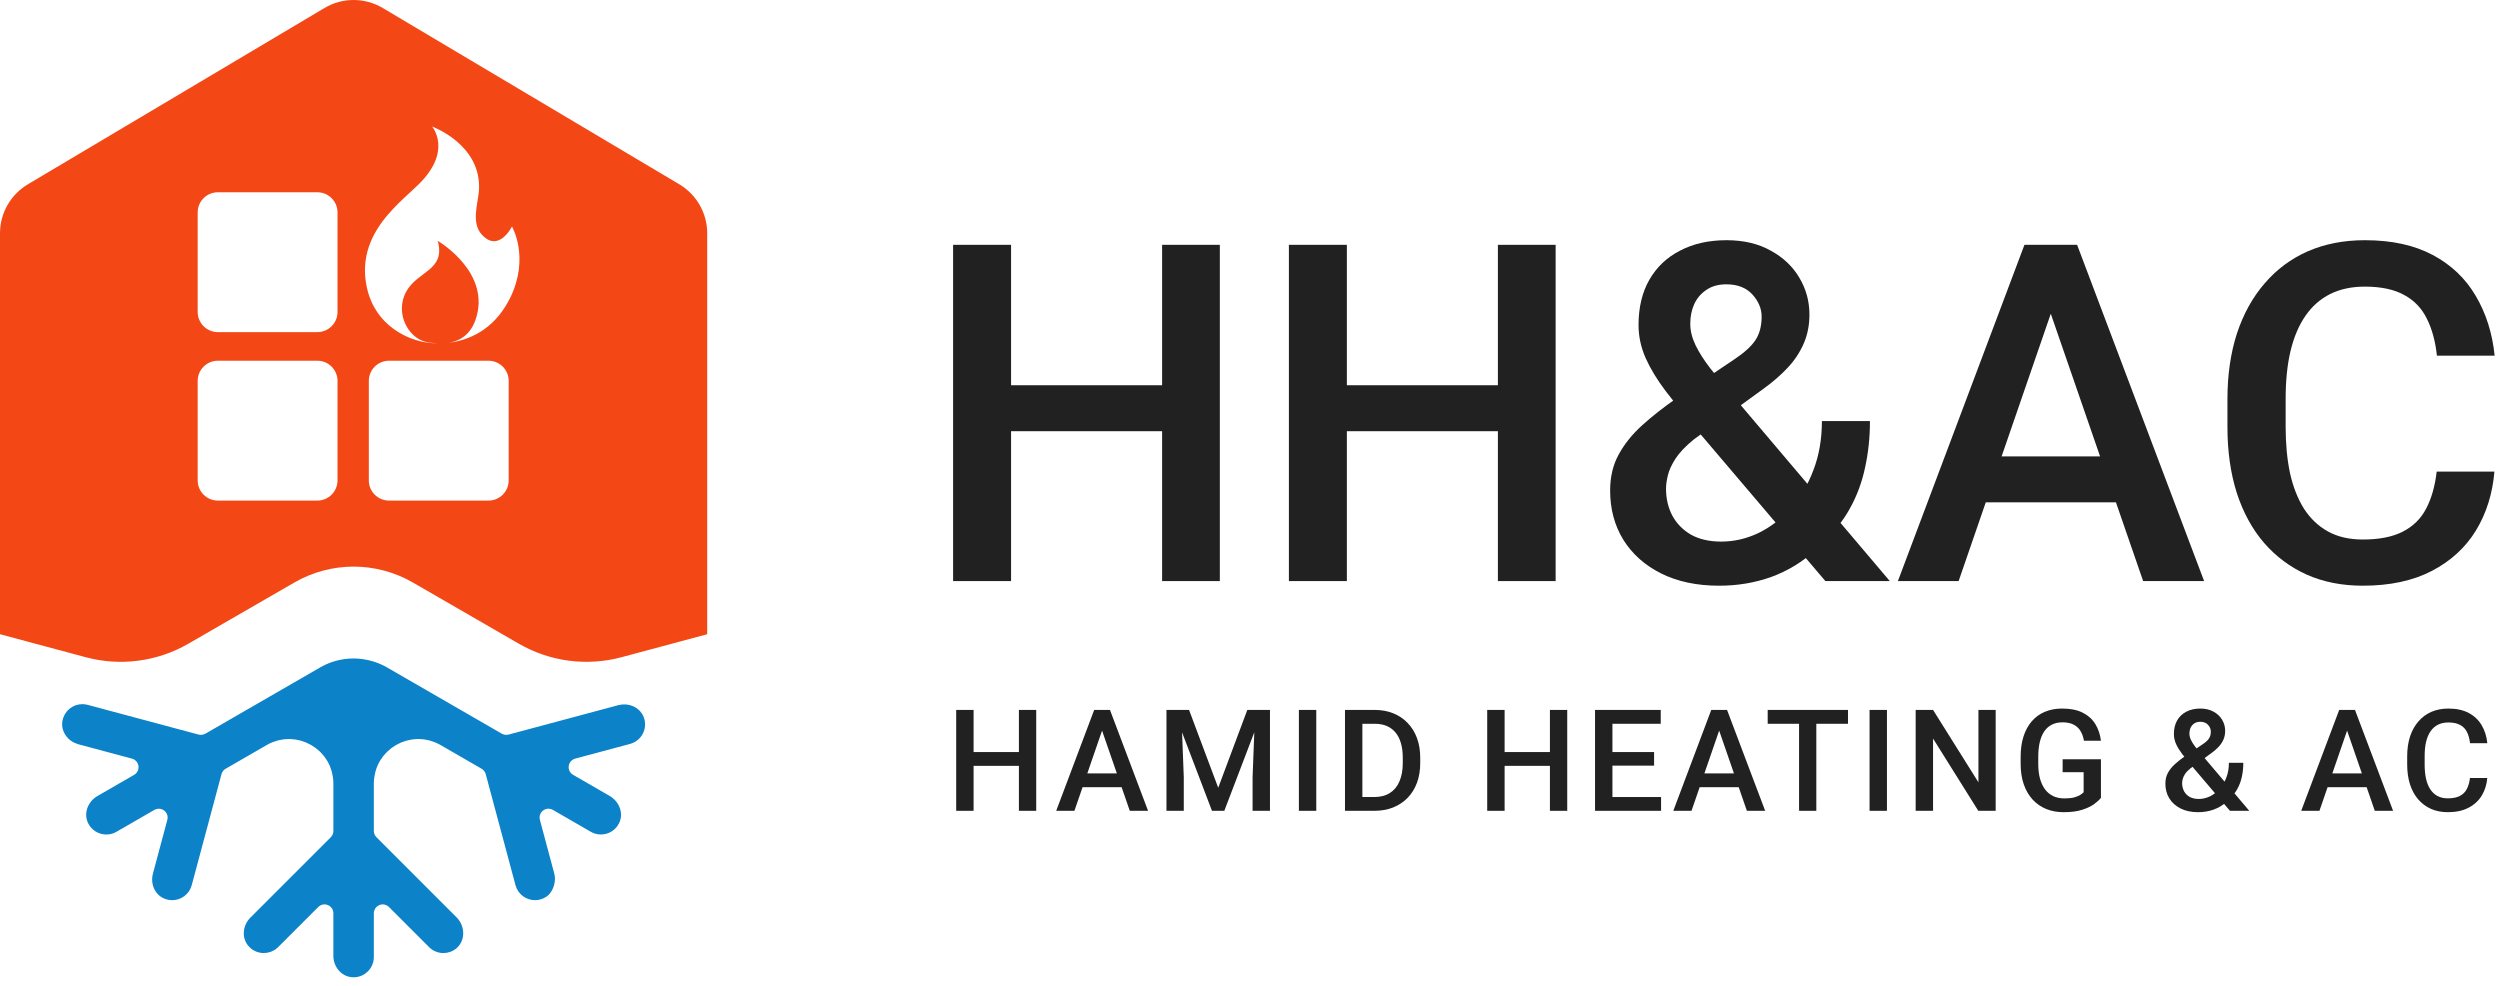 <svg xmlns="http://www.w3.org/2000/svg" width="185" height="73" viewBox="0 0 185 73" fill="none"><path d="M47.636 53.069C47.604 52.985 47.563 52.907 47.518 52.832C47.503 52.809 47.486 52.788 47.47 52.765C47.436 52.716 47.4 52.669 47.36 52.625C47.339 52.603 47.318 52.581 47.296 52.56C47.254 52.52 47.211 52.483 47.165 52.448C47.142 52.431 47.12 52.413 47.096 52.397C47.04 52.359 46.98 52.326 46.92 52.295C46.904 52.288 46.889 52.278 46.873 52.27C46.795 52.235 46.715 52.206 46.632 52.184C46.61 52.178 46.587 52.175 46.564 52.169C46.502 52.155 46.44 52.144 46.376 52.136C46.345 52.133 46.315 52.132 46.284 52.13C46.223 52.127 46.162 52.126 46.1 52.13C46.075 52.131 46.05 52.132 46.025 52.135C45.939 52.143 45.852 52.157 45.767 52.179L40.022 53.719L37.632 54.359H37.631C37.581 54.373 37.53 54.378 37.479 54.379C37.473 54.38 37.468 54.381 37.462 54.381C37.453 54.381 37.444 54.378 37.434 54.378C37.396 54.376 37.359 54.371 37.322 54.363C37.307 54.36 37.292 54.357 37.278 54.353C37.228 54.338 37.18 54.32 37.135 54.294L28.642 49.391C28.333 49.212 28.008 49.071 27.676 48.965C27.391 48.873 27.1 48.807 26.806 48.769C26.593 48.741 26.38 48.727 26.166 48.727C25.952 48.727 25.738 48.741 25.526 48.769C25.207 48.81 24.892 48.883 24.584 48.986C24.277 49.09 23.977 49.225 23.69 49.391L15.197 54.294C15.152 54.32 15.104 54.339 15.054 54.353C15.04 54.357 15.025 54.36 15.01 54.363C14.973 54.371 14.936 54.377 14.898 54.378C14.888 54.378 14.879 54.382 14.87 54.382C14.864 54.382 14.858 54.38 14.853 54.38C14.801 54.378 14.75 54.373 14.7 54.359L13.047 53.917L6.483 52.158C6.423 52.141 6.363 52.13 6.303 52.122C6.284 52.119 6.265 52.118 6.247 52.116C6.205 52.112 6.163 52.109 6.122 52.108C6.105 52.108 6.087 52.108 6.069 52.108C5.991 52.109 5.914 52.115 5.839 52.129C5.829 52.13 5.821 52.133 5.811 52.135C5.739 52.149 5.669 52.168 5.599 52.192C5.59 52.196 5.581 52.198 5.572 52.201C5.501 52.228 5.433 52.261 5.367 52.297C5.354 52.305 5.341 52.312 5.328 52.32C5.264 52.358 5.202 52.401 5.144 52.448C5.135 52.456 5.126 52.464 5.117 52.472C5.061 52.52 5.008 52.573 4.96 52.629C4.956 52.634 4.951 52.638 4.947 52.643C4.898 52.702 4.854 52.766 4.813 52.834C4.806 52.846 4.798 52.859 4.79 52.872C4.753 52.939 4.72 53.01 4.692 53.084C4.688 53.097 4.683 53.111 4.679 53.125C4.652 53.203 4.63 53.285 4.616 53.37C4.584 53.563 4.595 53.753 4.64 53.933C4.707 54.203 4.853 54.45 5.052 54.649C5.12 54.717 5.196 54.779 5.276 54.834C5.414 54.93 5.569 55.003 5.734 55.053C5.753 55.059 5.77 55.068 5.788 55.073L9.193 55.985L9.767 56.139C9.838 56.158 9.901 56.186 9.957 56.222C10.291 56.436 10.354 56.916 10.087 57.209C10.042 57.258 9.988 57.302 9.925 57.339L7.634 58.662L7.202 58.911C7.029 59.011 6.878 59.14 6.754 59.289C6.444 59.661 6.304 60.156 6.415 60.623C6.438 60.717 6.47 60.809 6.513 60.899C6.545 60.968 6.583 61.032 6.624 61.093C6.664 61.154 6.709 61.211 6.757 61.264C6.853 61.37 6.962 61.459 7.08 61.532C7.317 61.677 7.59 61.755 7.867 61.755C7.931 61.755 7.994 61.751 8.058 61.742C8.249 61.718 8.438 61.656 8.615 61.554L11.423 59.933C11.472 59.905 11.522 59.885 11.571 59.871C11.58 59.868 11.588 59.865 11.596 59.863C11.644 59.851 11.691 59.845 11.738 59.844C11.742 59.844 11.746 59.843 11.75 59.843C11.756 59.843 11.761 59.845 11.767 59.845C11.81 59.846 11.852 59.851 11.894 59.86C11.895 59.86 11.897 59.86 11.898 59.861C11.94 59.871 11.981 59.886 12.02 59.904C12.029 59.909 12.038 59.913 12.047 59.917C12.085 59.937 12.121 59.959 12.154 59.985C12.159 59.988 12.162 59.993 12.167 59.996C12.197 60.021 12.224 60.048 12.249 60.078C12.255 60.085 12.261 60.091 12.267 60.098C12.293 60.131 12.316 60.167 12.336 60.205C12.34 60.212 12.343 60.22 12.346 60.228C12.363 60.263 12.376 60.3 12.386 60.339C12.387 60.345 12.39 60.352 12.391 60.358C12.401 60.401 12.405 60.446 12.405 60.492C12.405 60.502 12.404 60.513 12.404 60.523C12.402 60.571 12.396 60.619 12.383 60.669L11.314 64.659C11.244 64.921 11.241 65.192 11.298 65.447C11.393 65.872 11.657 66.249 12.06 66.451C12.286 66.563 12.518 66.614 12.743 66.614C13.404 66.614 14.009 66.173 14.188 65.504L16.335 57.493L16.39 57.286C16.413 57.203 16.451 57.125 16.503 57.057C16.555 56.99 16.62 56.932 16.695 56.889L19.738 55.132C19.873 55.054 20.01 54.987 20.148 54.931C20.196 54.911 20.243 54.899 20.291 54.882C20.382 54.849 20.474 54.815 20.566 54.792C20.623 54.777 20.68 54.77 20.737 54.758C20.82 54.741 20.904 54.722 20.987 54.712C21.047 54.704 21.107 54.704 21.167 54.7C21.237 54.695 21.308 54.686 21.377 54.686C21.388 54.686 21.399 54.688 21.41 54.688C21.442 54.688 21.472 54.691 21.503 54.692C21.601 54.696 21.698 54.704 21.795 54.717C21.834 54.722 21.874 54.728 21.913 54.734C22.009 54.75 22.102 54.771 22.196 54.795C22.226 54.803 22.256 54.809 22.285 54.817C22.406 54.852 22.523 54.893 22.639 54.941C22.663 54.951 22.685 54.963 22.709 54.974C22.801 55.014 22.89 55.059 22.978 55.107C23.012 55.126 23.046 55.146 23.079 55.166C23.16 55.215 23.238 55.267 23.314 55.322C23.341 55.342 23.369 55.36 23.395 55.38C23.494 55.456 23.589 55.538 23.679 55.625C23.693 55.638 23.706 55.653 23.72 55.667C23.795 55.743 23.866 55.822 23.934 55.905C23.949 55.923 23.965 55.94 23.979 55.959C23.989 55.971 23.996 55.984 24.006 55.996C24.062 56.071 24.116 56.148 24.166 56.228C24.186 56.258 24.206 56.288 24.224 56.319C24.288 56.43 24.349 56.543 24.4 56.662C24.405 56.674 24.409 56.686 24.413 56.697C24.459 56.805 24.498 56.917 24.532 57.032C24.543 57.071 24.553 57.11 24.563 57.149C24.587 57.244 24.607 57.34 24.623 57.439C24.63 57.479 24.637 57.519 24.642 57.56C24.659 57.697 24.67 57.836 24.67 57.978V61.492C24.67 61.536 24.666 61.578 24.658 61.621C24.641 61.705 24.608 61.785 24.56 61.856C24.536 61.891 24.509 61.925 24.479 61.956L18.524 67.91C17.97 68.464 17.863 69.367 18.359 69.974C18.427 70.057 18.503 70.13 18.582 70.194C18.588 70.198 18.593 70.203 18.598 70.208C18.675 70.268 18.757 70.319 18.841 70.362C18.851 70.367 18.861 70.373 18.871 70.377C18.954 70.417 19.04 70.448 19.127 70.472C19.14 70.475 19.152 70.479 19.165 70.483C19.252 70.504 19.34 70.517 19.429 70.522C19.443 70.523 19.457 70.524 19.471 70.524C19.532 70.526 19.594 70.52 19.655 70.514C19.697 70.511 19.739 70.51 19.78 70.502C19.839 70.492 19.896 70.474 19.954 70.457C19.992 70.445 20.03 70.437 20.067 70.423C20.129 70.398 20.189 70.365 20.248 70.332C20.277 70.315 20.308 70.303 20.337 70.285C20.423 70.229 20.505 70.164 20.581 70.088L23.552 67.117C23.598 67.071 23.649 67.036 23.701 67.007C23.713 67.001 23.725 66.994 23.737 66.988C23.789 66.963 23.842 66.944 23.896 66.934C23.903 66.933 23.909 66.933 23.915 66.933C23.947 66.928 23.979 66.923 24.01 66.923C24.028 66.923 24.046 66.927 24.063 66.928C24.077 66.93 24.09 66.931 24.104 66.933C24.158 66.94 24.211 66.953 24.261 66.974C24.267 66.976 24.273 66.98 24.279 66.983C24.323 67.002 24.365 67.027 24.405 67.056C24.416 67.065 24.427 67.073 24.438 67.082C24.48 67.117 24.519 67.156 24.551 67.201C24.553 67.204 24.555 67.208 24.557 67.211C24.587 67.254 24.609 67.303 24.628 67.354C24.633 67.368 24.637 67.382 24.642 67.397C24.658 67.454 24.669 67.514 24.669 67.58V70.737C24.669 71.52 25.233 72.234 26.013 72.312C26.066 72.317 26.119 72.32 26.171 72.319C26.267 72.319 26.359 72.308 26.45 72.291C26.459 72.289 26.469 72.288 26.478 72.286C26.565 72.268 26.648 72.241 26.729 72.209C26.74 72.204 26.751 72.2 26.762 72.195C26.84 72.161 26.914 72.121 26.985 72.074C26.996 72.067 27.007 72.06 27.018 72.052C27.087 72.005 27.151 71.952 27.21 71.894C27.22 71.884 27.23 71.874 27.239 71.865C27.297 71.805 27.351 71.741 27.398 71.672C27.405 71.662 27.412 71.651 27.419 71.64C27.466 71.569 27.507 71.494 27.541 71.415C27.545 71.406 27.549 71.396 27.553 71.386C27.586 71.304 27.613 71.219 27.632 71.13C27.634 71.123 27.634 71.116 27.635 71.109C27.653 71.016 27.664 70.921 27.664 70.822V67.579C27.664 67.514 27.676 67.454 27.692 67.397C27.696 67.382 27.701 67.368 27.706 67.354C27.724 67.303 27.747 67.254 27.776 67.211C27.779 67.208 27.78 67.204 27.782 67.201C27.815 67.156 27.854 67.117 27.896 67.081C27.907 67.072 27.918 67.064 27.929 67.056C27.969 67.027 28.01 67.002 28.055 66.982C28.061 66.979 28.067 66.976 28.073 66.973C28.123 66.952 28.176 66.94 28.23 66.932C28.243 66.93 28.257 66.929 28.27 66.928C28.288 66.926 28.306 66.923 28.323 66.923C28.355 66.923 28.387 66.927 28.418 66.932C28.425 66.933 28.431 66.933 28.437 66.934C28.491 66.944 28.544 66.963 28.597 66.987C28.609 66.993 28.621 67 28.633 67.006C28.685 67.035 28.736 67.07 28.782 67.116L31.753 70.087C31.826 70.161 31.905 70.225 31.988 70.279C32.154 70.389 32.337 70.462 32.526 70.499C32.621 70.517 32.717 70.526 32.812 70.526C33.152 70.526 33.492 70.411 33.769 70.181C34.459 69.606 34.427 68.526 33.793 67.891L27.856 61.954C27.733 61.831 27.664 61.665 27.664 61.491V57.978C27.664 57.835 27.676 57.696 27.693 57.559C27.698 57.518 27.705 57.478 27.712 57.438C27.727 57.34 27.747 57.243 27.771 57.149C27.782 57.109 27.791 57.07 27.803 57.031C27.836 56.917 27.875 56.806 27.921 56.698C27.926 56.686 27.929 56.673 27.934 56.661C27.986 56.543 28.046 56.429 28.11 56.32C28.129 56.288 28.149 56.257 28.169 56.226C28.219 56.147 28.272 56.071 28.328 55.997C28.346 55.974 28.361 55.95 28.38 55.928C28.387 55.919 28.394 55.912 28.401 55.903C28.468 55.822 28.538 55.744 28.613 55.669C28.627 55.655 28.641 55.638 28.656 55.624C28.746 55.537 28.841 55.456 28.939 55.38C28.967 55.359 28.995 55.34 29.023 55.321C29.098 55.266 29.175 55.214 29.255 55.166C29.289 55.146 29.323 55.126 29.358 55.106C29.445 55.058 29.533 55.014 29.624 54.974C29.649 54.963 29.672 54.95 29.697 54.94C29.812 54.892 29.929 54.852 30.049 54.817C30.079 54.808 30.11 54.802 30.14 54.794C30.233 54.77 30.326 54.749 30.421 54.733C30.461 54.727 30.5 54.721 30.54 54.716C30.636 54.703 30.733 54.695 30.831 54.691C30.862 54.69 30.893 54.687 30.924 54.687C30.935 54.687 30.946 54.685 30.957 54.685C31.027 54.685 31.097 54.694 31.167 54.699C31.227 54.703 31.287 54.703 31.348 54.71C31.432 54.721 31.516 54.74 31.6 54.757C31.656 54.769 31.712 54.776 31.768 54.79C31.861 54.815 31.954 54.849 32.047 54.882C32.093 54.899 32.14 54.911 32.186 54.929C32.324 54.986 32.461 55.053 32.596 55.13L35.639 56.887C35.789 56.974 35.899 57.117 35.944 57.285L35.955 57.326L38.146 65.502C38.325 66.171 38.93 66.612 39.591 66.612C39.867 66.612 40.154 66.536 40.419 66.364C40.482 66.323 40.541 66.275 40.596 66.22C40.926 65.894 41.102 65.353 41.06 64.885C41.053 64.806 41.04 64.73 41.02 64.657L39.951 60.667C39.938 60.617 39.932 60.569 39.93 60.521C39.93 60.511 39.929 60.5 39.929 60.49C39.929 60.444 39.933 60.399 39.943 60.356C39.944 60.35 39.946 60.344 39.948 60.338C39.957 60.299 39.971 60.262 39.988 60.226C39.991 60.218 39.994 60.211 39.998 60.203C40.017 60.165 40.04 60.13 40.067 60.096C40.072 60.089 40.078 60.083 40.084 60.076C40.109 60.046 40.137 60.019 40.167 59.994C40.171 59.99 40.175 59.987 40.179 59.983C40.212 59.957 40.249 59.935 40.287 59.915C40.295 59.911 40.304 59.907 40.313 59.902C40.352 59.884 40.393 59.869 40.435 59.859C40.437 59.858 40.438 59.858 40.44 59.858C40.481 59.848 40.523 59.844 40.567 59.843C40.572 59.843 40.578 59.841 40.584 59.841C40.587 59.841 40.591 59.842 40.595 59.842C40.642 59.843 40.69 59.849 40.737 59.861C40.746 59.863 40.754 59.866 40.762 59.869C40.812 59.883 40.862 59.902 40.911 59.931L43.719 61.552C43.955 61.688 44.212 61.752 44.466 61.752C44.605 61.752 44.742 61.733 44.875 61.696C45.007 61.658 45.135 61.603 45.253 61.53C45.43 61.421 45.587 61.274 45.709 61.092C45.75 61.031 45.787 60.966 45.82 60.898C45.993 60.538 45.993 60.14 45.864 59.783C45.764 59.504 45.582 59.252 45.344 59.059C45.277 59.004 45.207 58.953 45.131 58.909L42.408 57.337C42.092 57.155 42.013 56.791 42.135 56.506C42.208 56.336 42.354 56.194 42.565 56.137L44.094 55.728L46.625 55.049C46.678 55.035 46.73 55.018 46.78 54.999C46.93 54.941 47.066 54.861 47.186 54.763C47.345 54.632 47.475 54.47 47.568 54.29C47.615 54.199 47.652 54.104 47.68 54.006C47.708 53.907 47.725 53.805 47.732 53.701C47.745 53.495 47.716 53.28 47.636 53.069Z" fill="#0C82C9"></path><path d="M50.269 13.638L28.324 0.593C26.994 -0.198 25.339 -0.198 24.01 0.593L2.064 13.638C0.784 14.399 0 15.777 0 17.267V46.933L6.343 48.634C8.906 49.322 11.637 48.963 13.936 47.636L21.787 43.103C23.117 42.336 24.633 41.929 26.167 41.929C27.701 41.929 29.217 42.336 30.547 43.103L38.394 47.635C40.692 48.962 43.423 49.322 45.987 48.635L52.334 46.933V17.267C52.334 15.777 51.549 14.399 50.269 13.638ZM24.977 35.55C24.977 36.374 24.308 37.043 23.483 37.043H16.121C15.296 37.043 14.628 36.374 14.628 35.55V28.187C14.628 27.363 15.296 26.694 16.121 26.694H23.483C24.308 26.694 24.977 27.363 24.977 28.187V35.55ZM24.977 23.083C24.977 23.908 24.308 24.577 23.483 24.577H16.121C15.296 24.577 14.628 23.908 14.628 23.083V15.721C14.628 14.896 15.296 14.228 16.121 14.228H23.483C24.308 14.228 24.977 14.896 24.977 15.721V23.083ZM37.642 35.55C37.642 36.374 36.974 37.043 36.149 37.043H28.786C27.962 37.043 27.293 36.374 27.293 35.55V28.187C27.293 27.363 27.961 26.694 28.786 26.694H36.149C36.973 26.694 37.642 27.363 37.642 28.187V35.55ZM37.754 22.044C37.719 22.117 37.679 22.182 37.642 22.252C37.072 23.332 36.325 24.082 35.512 24.577C34.764 25.032 33.963 25.276 33.193 25.367C33.716 25.285 34.259 25.066 34.68 24.577C34.877 24.348 35.048 24.063 35.177 23.7C36.432 20.166 32.395 17.825 32.395 17.825C32.994 20.043 30.872 20.039 30.039 21.618C29.497 22.646 29.74 23.823 30.383 24.576C30.727 24.98 31.183 25.265 31.699 25.336C31.881 25.361 32.142 25.397 32.442 25.408C32.129 25.406 31.825 25.384 31.541 25.341C30.894 25.241 30.163 24.996 29.478 24.576C28.552 24.009 27.715 23.118 27.293 21.813C27.238 21.641 27.188 21.464 27.147 21.278C26.901 20.14 26.997 19.144 27.293 18.265C27.886 16.503 29.283 15.216 30.357 14.227C30.578 14.023 30.787 13.831 30.971 13.65C33.524 11.145 31.973 9.364 31.973 9.364C31.973 9.364 35.68 10.697 35.441 14.126C35.438 14.159 35.434 14.193 35.431 14.227C35.339 15.15 34.875 16.506 35.653 17.361C36.529 18.326 37.275 17.643 37.642 17.149C37.798 16.94 37.886 16.764 37.886 16.764C37.886 16.764 39.219 19.035 37.754 22.044Z" fill="#F34816"></path><path d="M182.777 57.57H184.058C184.017 58.059 183.881 58.494 183.648 58.877C183.416 59.257 183.089 59.556 182.669 59.774C182.249 59.993 181.738 60.102 181.136 60.102C180.675 60.102 180.259 60.02 179.89 59.856C179.521 59.689 179.205 59.453 178.942 59.149C178.678 58.841 178.477 58.471 178.337 58.036C178.2 57.602 178.132 57.117 178.132 56.58V55.96C178.132 55.423 178.202 54.938 178.342 54.504C178.485 54.07 178.69 53.699 178.957 53.391C179.224 53.08 179.543 52.843 179.916 52.679C180.292 52.515 180.714 52.433 181.182 52.433C181.777 52.433 182.279 52.542 182.689 52.761C183.1 52.98 183.417 53.282 183.643 53.668C183.872 54.054 184.012 54.497 184.063 54.996H182.782C182.748 54.675 182.672 54.4 182.556 54.171C182.443 53.942 182.276 53.767 182.054 53.648C181.832 53.525 181.541 53.463 181.182 53.463C180.888 53.463 180.632 53.518 180.413 53.627C180.194 53.737 180.011 53.897 179.865 54.109C179.718 54.321 179.606 54.583 179.531 54.894C179.459 55.201 179.424 55.553 179.424 55.95V56.58C179.424 56.956 179.456 57.298 179.521 57.606C179.589 57.91 179.692 58.171 179.829 58.39C179.969 58.609 180.146 58.778 180.362 58.898C180.577 59.017 180.835 59.077 181.136 59.077C181.502 59.077 181.797 59.019 182.023 58.903C182.252 58.787 182.425 58.617 182.541 58.395C182.66 58.17 182.739 57.895 182.777 57.57Z" fill="#212121"></path><path d="M173.869 53.53L171.639 60H170.29L173.1 52.535H173.961L173.869 53.53ZM175.735 60L173.5 53.53L173.402 52.535H174.269L177.089 60H175.735ZM175.627 57.231V58.252H171.567V57.231H175.627Z" fill="#212121"></path><path d="M161.714 55.94L163.001 55.073C163.216 54.929 163.37 54.789 163.462 54.653C163.555 54.513 163.601 54.338 163.601 54.13C163.601 53.952 163.532 53.788 163.396 53.638C163.259 53.487 163.066 53.412 162.816 53.412C162.642 53.412 162.495 53.453 162.375 53.535C162.256 53.614 162.165 53.719 162.104 53.853C162.046 53.983 162.017 54.128 162.017 54.289C162.017 54.442 162.056 54.601 162.135 54.765C162.213 54.926 162.321 55.095 162.458 55.273C162.594 55.447 162.748 55.635 162.919 55.837L166.446 60H165.016L162.135 56.611C161.885 56.31 161.665 56.035 161.473 55.786C161.282 55.533 161.133 55.288 161.027 55.053C160.921 54.813 160.868 54.567 160.868 54.314C160.868 53.925 160.948 53.59 161.109 53.309C161.27 53.029 161.497 52.814 161.791 52.663C162.085 52.51 162.428 52.433 162.822 52.433C163.201 52.433 163.527 52.51 163.801 52.663C164.078 52.814 164.29 53.014 164.437 53.263C164.587 53.513 164.662 53.786 164.662 54.084C164.662 54.319 164.619 54.535 164.534 54.73C164.448 54.924 164.331 55.102 164.18 55.263C164.03 55.423 163.855 55.575 163.657 55.719L162.094 56.857C161.912 57.004 161.777 57.146 161.688 57.283C161.603 57.416 161.547 57.539 161.519 57.652C161.492 57.765 161.478 57.864 161.478 57.949C161.478 58.168 161.524 58.366 161.617 58.544C161.712 58.722 161.851 58.864 162.032 58.969C162.217 59.072 162.44 59.123 162.704 59.123C162.987 59.123 163.262 59.06 163.529 58.934C163.796 58.804 164.035 58.621 164.247 58.385C164.459 58.149 164.626 57.867 164.749 57.539C164.876 57.211 164.939 56.847 164.939 56.447H166.005C166.005 56.809 165.969 57.153 165.898 57.477C165.829 57.802 165.718 58.103 165.564 58.38C165.414 58.657 165.216 58.904 164.97 59.123C164.946 59.147 164.918 59.178 164.888 59.216C164.86 59.25 164.833 59.279 164.806 59.303C164.512 59.573 164.182 59.774 163.816 59.908C163.454 60.038 163.068 60.102 162.657 60.102C162.162 60.102 161.733 60.012 161.371 59.831C161.008 59.65 160.728 59.4 160.53 59.082C160.335 58.764 160.238 58.4 160.238 57.99C160.238 57.686 160.301 57.419 160.427 57.19C160.554 56.958 160.726 56.743 160.945 56.544C161.167 56.343 161.424 56.141 161.714 55.94Z" fill="#212121"></path><path d="M155.47 56.185V59.036C155.365 59.176 155.199 59.33 154.973 59.498C154.751 59.662 154.455 59.803 154.086 59.923C153.717 60.043 153.257 60.102 152.707 60.102C152.239 60.102 151.81 60.024 151.42 59.867C151.031 59.706 150.694 59.472 150.41 59.164C150.13 58.857 149.913 58.482 149.759 58.041C149.605 57.597 149.528 57.091 149.528 56.524V56.006C149.528 55.442 149.598 54.94 149.739 54.499C149.882 54.054 150.087 53.678 150.354 53.371C150.62 53.063 150.942 52.831 151.318 52.674C151.697 52.513 152.126 52.433 152.604 52.433C153.216 52.433 153.722 52.535 154.122 52.74C154.525 52.942 154.836 53.222 155.055 53.581C155.274 53.94 155.412 54.35 155.47 54.812H154.209C154.168 54.552 154.088 54.319 153.968 54.114C153.852 53.909 153.685 53.748 153.466 53.632C153.25 53.513 152.97 53.453 152.625 53.453C152.328 53.453 152.066 53.509 151.841 53.622C151.615 53.735 151.427 53.901 151.277 54.119C151.13 54.338 151.019 54.605 150.943 54.919C150.868 55.234 150.831 55.593 150.831 55.996V56.524C150.831 56.934 150.873 57.298 150.959 57.616C151.048 57.934 151.174 58.202 151.338 58.421C151.506 58.64 151.709 58.805 151.948 58.918C152.188 59.028 152.458 59.082 152.758 59.082C153.052 59.082 153.293 59.058 153.481 59.011C153.669 58.959 153.818 58.899 153.927 58.831C154.04 58.759 154.127 58.691 154.189 58.626V57.144H152.635V56.185H155.47Z" fill="#212121"></path><path d="M147.68 52.535V60H146.394L143.046 54.653V60H141.759V52.535H143.046L146.404 57.893V52.535H147.68Z" fill="#212121"></path><path d="M139.634 52.535V60H138.347V52.535H139.634Z" fill="#212121"></path><path d="M134.408 52.535V60H133.131V52.535H134.408ZM136.751 52.535V53.56H130.809V52.535H136.751Z" fill="#212121"></path><path d="M127.402 53.53L125.172 60H123.824L126.633 52.535H127.495L127.402 53.53ZM129.269 60L127.033 53.53L126.936 52.535H127.802L130.622 60H129.269ZM129.161 57.231V58.252H125.1V57.231H129.161Z" fill="#212121"></path><path d="M122.919 58.98V60H118.956V58.98H122.919ZM119.32 52.535V60H118.033V52.535H119.32ZM122.402 55.652V56.657H118.956V55.652H122.402ZM122.894 52.535V53.56H118.956V52.535H122.894Z" fill="#212121"></path><path d="M114.986 55.652V56.673H111.023V55.652H114.986ZM111.341 52.535V60H110.054V52.535H111.341ZM115.975 52.535V60H114.694V52.535H115.975Z" fill="#212121"></path><path d="M101.698 60H100.104L100.114 58.98H101.698C102.159 58.98 102.546 58.879 102.857 58.677C103.171 58.476 103.407 58.187 103.564 57.811C103.725 57.435 103.805 56.987 103.805 56.468V56.062C103.805 55.659 103.759 55.302 103.667 54.991C103.578 54.68 103.445 54.419 103.267 54.206C103.093 53.995 102.877 53.834 102.621 53.725C102.368 53.615 102.076 53.56 101.744 53.56H100.073V52.535H101.744C102.24 52.535 102.693 52.619 103.103 52.786C103.513 52.95 103.867 53.188 104.164 53.499C104.465 53.81 104.696 54.183 104.856 54.617C105.017 55.051 105.097 55.536 105.097 56.073V56.468C105.097 57.004 105.017 57.489 104.856 57.924C104.696 58.358 104.465 58.73 104.164 59.041C103.863 59.349 103.504 59.586 103.087 59.754C102.674 59.918 102.211 60 101.698 60ZM100.816 52.535V60H99.529V52.535H100.816Z" fill="#212121"></path><path d="M97.404 52.535V60H96.118V52.535H97.404Z" fill="#212121"></path><path d="M86.841 52.535H87.99L90.148 58.293L92.301 52.535H93.45L90.599 60H89.686L86.841 52.535ZM86.318 52.535H87.41L87.6 57.519V60H86.318V52.535ZM92.881 52.535H93.978V60H92.691V57.519L92.881 52.535Z" fill="#212121"></path><path d="M81.737 53.53L79.507 60H78.159L80.969 52.535H81.83L81.737 53.53ZM83.604 60L81.368 53.53L81.271 52.535H82.138L84.957 60H83.604ZM83.496 57.231V58.252H79.436V57.231H83.496Z" fill="#212121"></path><path d="M75.691 55.652V56.673H71.728V55.652H75.691ZM72.046 52.535V60H70.759V52.535H72.046ZM76.68 52.535V60H75.399V52.535H76.68Z" fill="#212121"></path><path d="M180.314 34.899H184.587C184.45 36.529 183.994 37.981 183.22 39.257C182.445 40.522 181.357 41.519 179.956 42.248C178.554 42.977 176.851 43.342 174.846 43.342C173.308 43.342 171.923 43.068 170.693 42.522C169.462 41.963 168.409 41.177 167.531 40.163C166.654 39.138 165.982 37.901 165.515 36.455C165.059 35.008 164.831 33.39 164.831 31.601V29.533C164.831 27.744 165.065 26.127 165.532 24.68C166.01 23.233 166.694 21.997 167.583 20.971C168.471 19.934 169.536 19.143 170.778 18.596C172.032 18.049 173.439 17.775 175 17.775C176.982 17.775 178.657 18.14 180.024 18.869C181.391 19.598 182.451 20.607 183.203 21.894C183.966 23.181 184.433 24.657 184.604 26.32H180.332C180.218 25.249 179.967 24.332 179.58 23.569C179.204 22.805 178.645 22.224 177.905 21.826C177.164 21.416 176.196 21.21 175 21.21C174.02 21.21 173.165 21.393 172.436 21.757C171.707 22.122 171.097 22.657 170.607 23.364C170.118 24.07 169.747 24.942 169.497 25.979C169.257 27.004 169.138 28.177 169.138 29.499V31.601C169.138 32.854 169.246 33.994 169.462 35.019C169.69 36.033 170.032 36.905 170.488 37.634C170.955 38.363 171.547 38.927 172.265 39.326C172.983 39.724 173.843 39.924 174.846 39.924C176.065 39.924 177.05 39.73 177.802 39.343C178.566 38.955 179.141 38.391 179.528 37.651C179.927 36.899 180.189 35.982 180.314 34.899Z" fill="#212121"></path><path d="M152.373 21.433L144.938 43H140.444L149.809 18.117H152.68L152.373 21.433ZM158.593 43L151.142 21.433L150.817 18.117H153.706L163.105 43H158.593ZM158.234 33.772V37.172H144.699V33.772H158.234Z" fill="#212121"></path><path d="M124.072 29.465L128.361 26.577C129.079 26.098 129.592 25.631 129.899 25.175C130.207 24.708 130.361 24.127 130.361 23.432C130.361 22.84 130.133 22.293 129.677 21.791C129.222 21.29 128.578 21.04 127.746 21.04C127.165 21.04 126.675 21.176 126.276 21.45C125.878 21.712 125.576 22.065 125.371 22.509C125.177 22.942 125.08 23.426 125.08 23.962C125.08 24.475 125.211 25.004 125.473 25.551C125.735 26.087 126.094 26.651 126.55 27.243C127.006 27.824 127.518 28.451 128.088 29.123L139.846 43H135.078L125.473 31.704C124.641 30.701 123.907 29.784 123.269 28.952C122.631 28.109 122.135 27.294 121.782 26.508C121.429 25.711 121.252 24.89 121.252 24.047C121.252 22.748 121.52 21.632 122.055 20.698C122.591 19.764 123.348 19.046 124.328 18.544C125.308 18.032 126.453 17.775 127.763 17.775C129.028 17.775 130.116 18.032 131.027 18.544C131.95 19.046 132.657 19.712 133.146 20.544C133.648 21.376 133.898 22.287 133.898 23.278C133.898 24.064 133.756 24.782 133.471 25.432C133.186 26.081 132.793 26.674 132.292 27.209C131.791 27.744 131.21 28.252 130.549 28.73L125.336 32.524C124.733 33.014 124.283 33.487 123.986 33.942C123.701 34.387 123.514 34.797 123.422 35.173C123.331 35.549 123.286 35.879 123.286 36.164C123.286 36.893 123.439 37.554 123.747 38.147C124.066 38.739 124.528 39.212 125.131 39.565C125.747 39.907 126.493 40.078 127.37 40.078C128.316 40.078 129.233 39.867 130.122 39.445C131.01 39.012 131.808 38.403 132.514 37.617C133.221 36.831 133.779 35.891 134.189 34.797C134.611 33.703 134.821 32.49 134.821 31.157H138.376C138.376 32.364 138.256 33.509 138.017 34.592C137.789 35.674 137.419 36.677 136.906 37.6C136.405 38.523 135.744 39.349 134.924 40.078C134.844 40.157 134.753 40.26 134.65 40.385C134.559 40.499 134.468 40.596 134.377 40.676C133.397 41.576 132.298 42.248 131.079 42.692C129.871 43.125 128.583 43.342 127.216 43.342C125.564 43.342 124.134 43.04 122.927 42.436C121.719 41.832 120.785 41.001 120.124 39.941C119.475 38.881 119.15 37.668 119.15 36.301C119.15 35.287 119.361 34.398 119.782 33.635C120.204 32.86 120.779 32.142 121.508 31.481C122.249 30.809 123.103 30.137 124.072 29.465Z" fill="#212121"></path><path d="M111.818 28.508V31.909H98.608V28.508H111.818ZM99.668 18.117V43H95.378V18.117H99.668ZM115.117 18.117V43H110.844V18.117H115.117Z" fill="#212121"></path><path d="M86.97 28.508V31.909H73.759V28.508H86.97ZM74.819 18.117V43H70.529V18.117H74.819ZM90.268 18.117V43H85.996V18.117H90.268Z" fill="#212121"></path></svg>